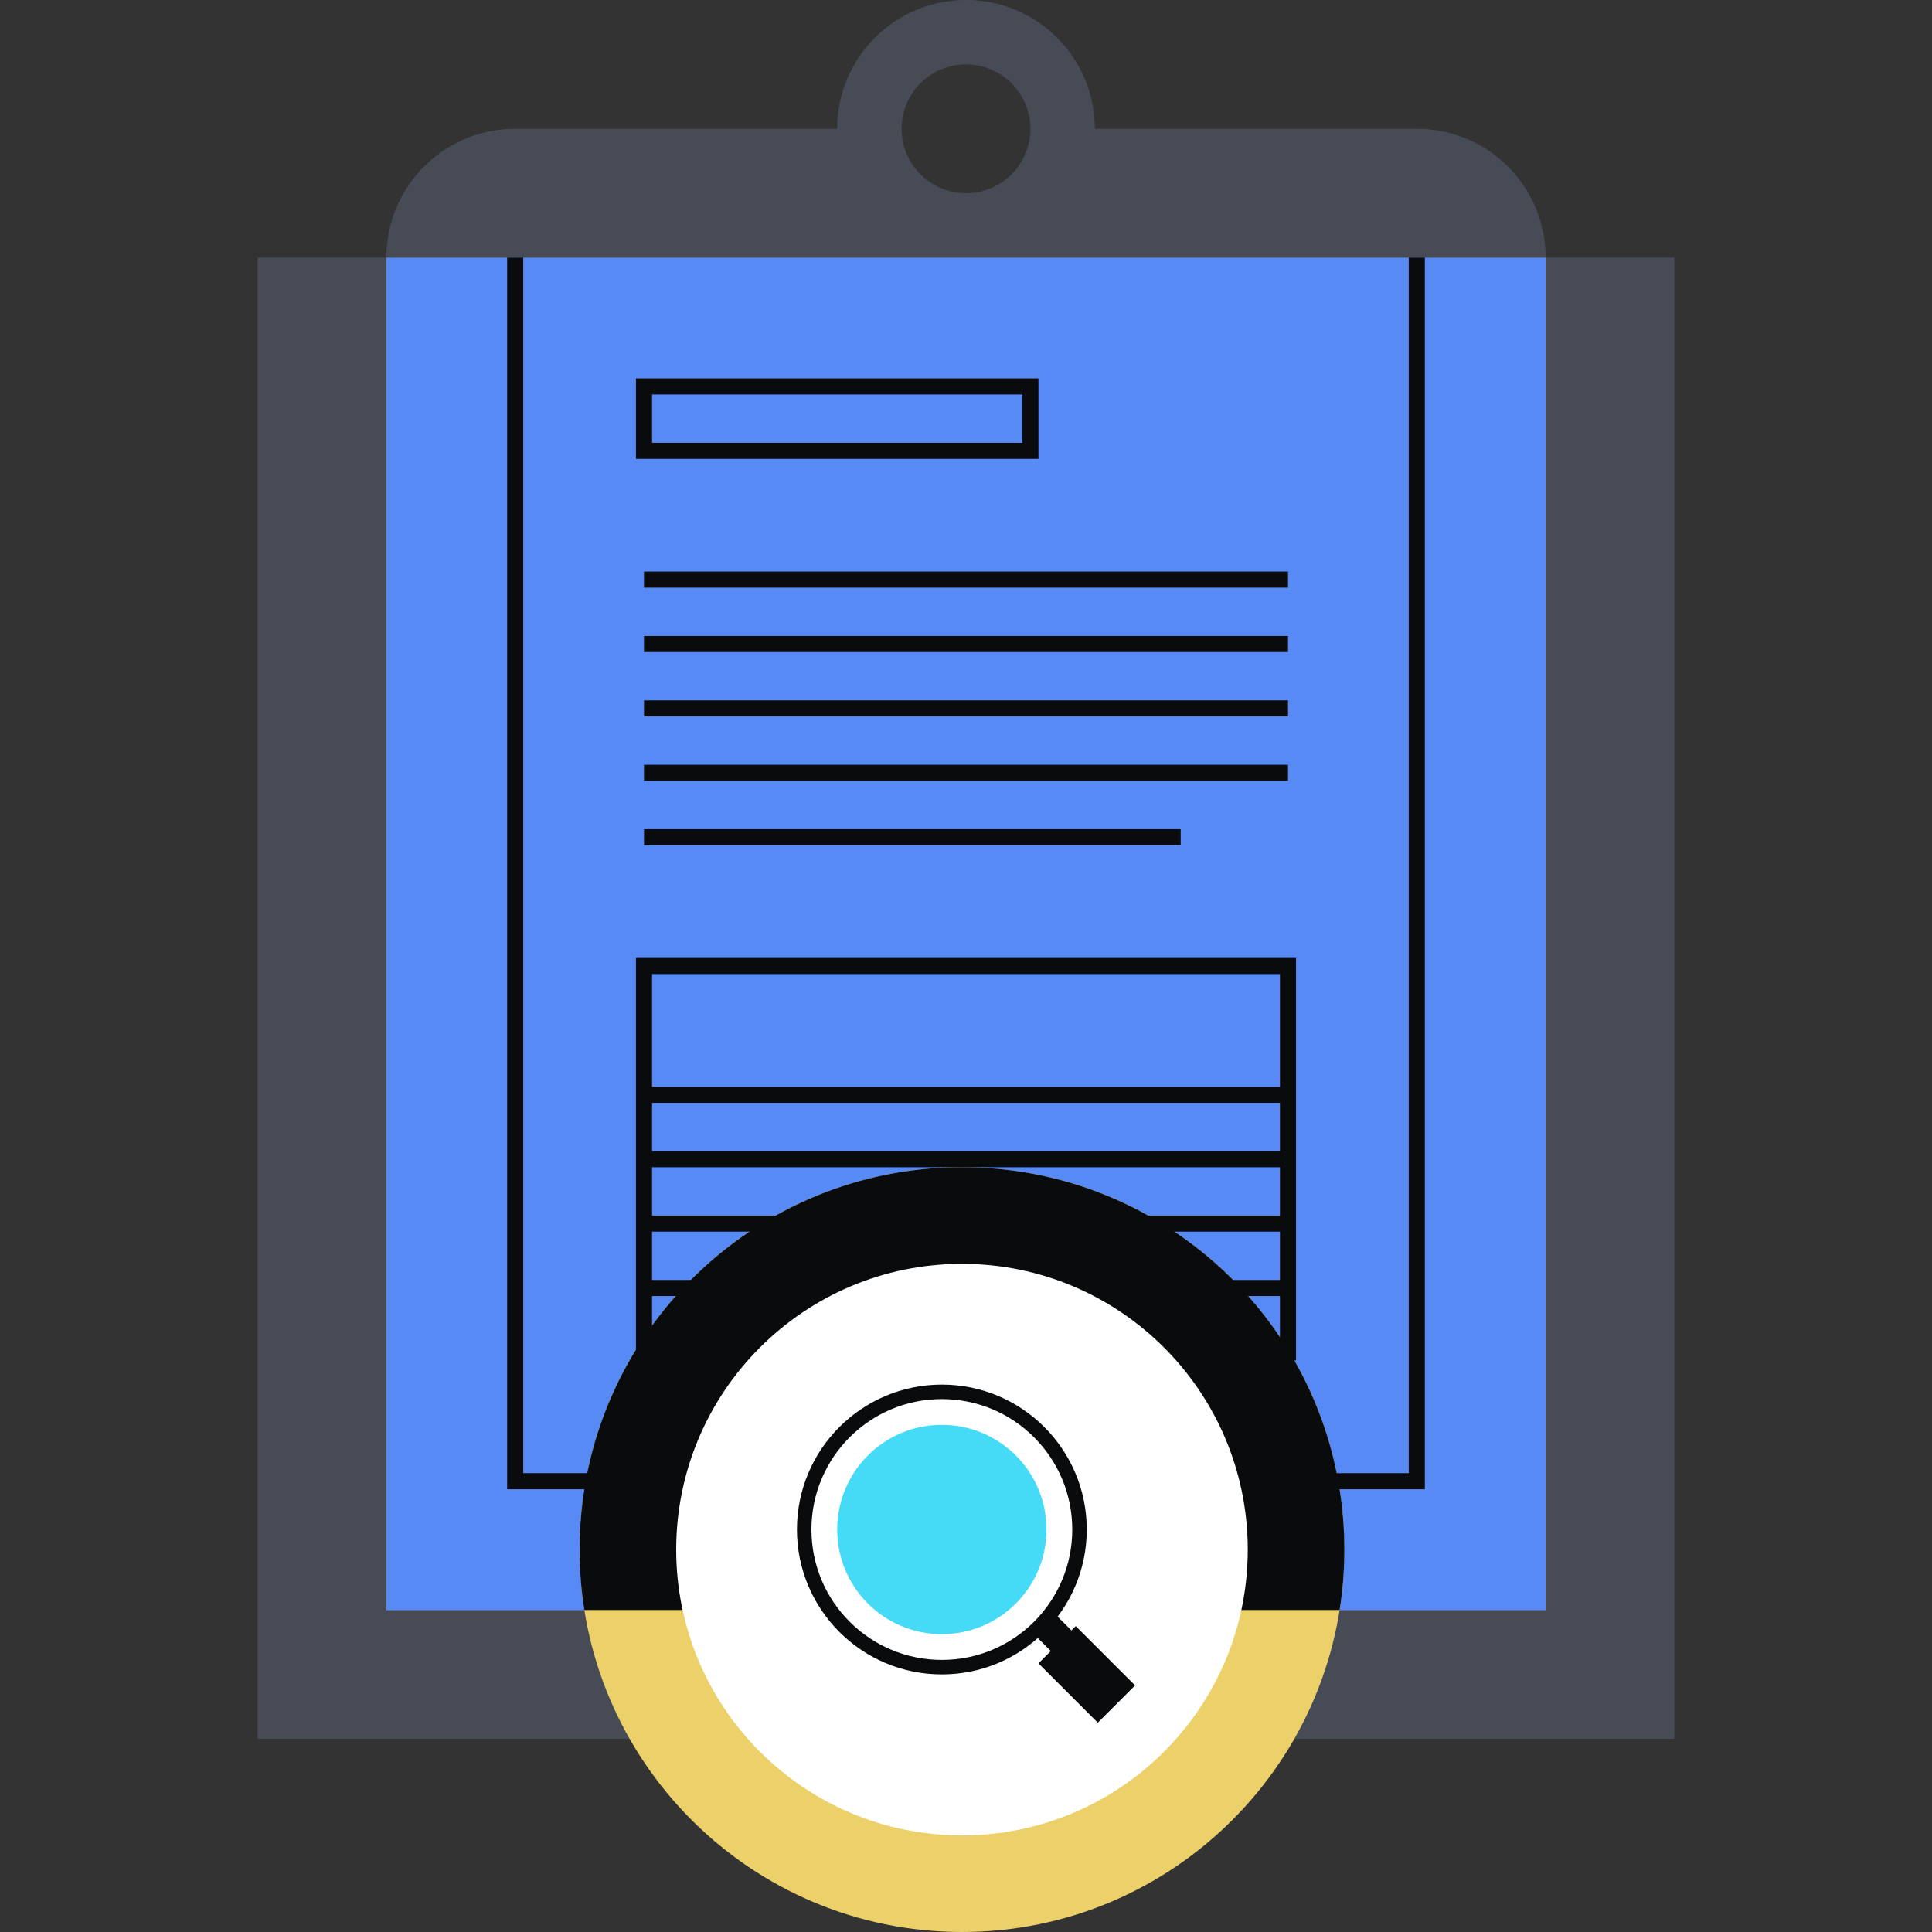 <svg xmlns="http://www.w3.org/2000/svg" fill="none" viewBox="0 0 240 240"><rect x="0" y="0" width="240" height="240" fill="#333333" stroke="none"/><path fill="#464B55" d="M208 32H32v184h176z"/><path fill="#588AF5" d="M192 32H48v168h144z"/><path fill="#588AF5" d="M192 32H48v168h144z"/><path fill="#ECD069" d="M167 192.5c0 26.234-21.266 47.5-47.5 47.5S72 218.734 72 192.5 93.266 145 119.5 145s47.5 21.266 47.5 47.5"/><path fill="#0A0B0D" fill-rule="evenodd" d="M79 119h82v50H79zm2 2v46h78v-46z" clip-rule="evenodd"/><path fill="#0A0B0D" fill-rule="evenodd" d="M160 137H80v-2h80zm0 8H80v-2h80zm0 8H80v-2h80zm0 8H80v-2h80z" clip-rule="evenodd"/><path fill="#464B55" fill-rule="evenodd" d="M176 16h-40c0-8.837-7.163-16-16-16s-16 7.163-16 16H64c-8.84 0-16 7.16-16 16h144c0-8.84-7.16-16-16-16m-48 0a8 8 0 1 1-16 0 8 8 0 0 1 16 0" clip-rule="evenodd"/><path fill="#0A0B0D" fill-rule="evenodd" d="M79 47h50v10H79zm2 2v6h46v-6zm-1 22h80v2H80zm0 8h80v2H80zm0 8h80v2H80zm0 8h80v2H80zm0 8h66.67v2H80z" clip-rule="evenodd"/><path fill="#0A0B0D" fill-rule="evenodd" d="M63 32h2v151h110V32h2v153H63z" clip-rule="evenodd"/><path fill="#0A0B0D" d="M166.411 200a48 48 0 0 0 .589-7.5c0-26.234-21.266-47.5-47.5-47.5S72 166.266 72 192.5c0 2.552.201 5.057.589 7.5z"/><path fill="#FFFFFF" d="M155 192.5c0 19.606-15.894 35.5-35.5 35.5S84 212.106 84 192.5 99.894 157 119.5 157s35.5 15.894 35.5 35.5"/><path fill="#0A0B0D" fill-rule="evenodd" d="M117 206.2c8.947 0 16.2-7.253 16.2-16.2s-7.253-16.2-16.2-16.2-16.2 7.253-16.2 16.2 7.253 16.2 16.2 16.2m0 1.8c9.941 0 18-8.059 18-18s-8.059-18-18-18-18 8.059-18 18 8.059 18 18 18" clip-rule="evenodd"/><path fill="#45DAF6" d="M130 190c0 7.18-5.82 13-13 13s-13-5.82-13-13 5.82-13 13-13 13 5.82 13 13"/><path fill="#0A0B0D" fill-rule="evenodd" d="M133.437 208 128 202.563l2.563-2.563 5.437 5.437z" clip-rule="evenodd"/><path fill="#0A0B0D" fill-rule="evenodd" d="M136.369 214 129 206.631l4.631-4.631 7.369 7.369z" clip-rule="evenodd"/></svg>
